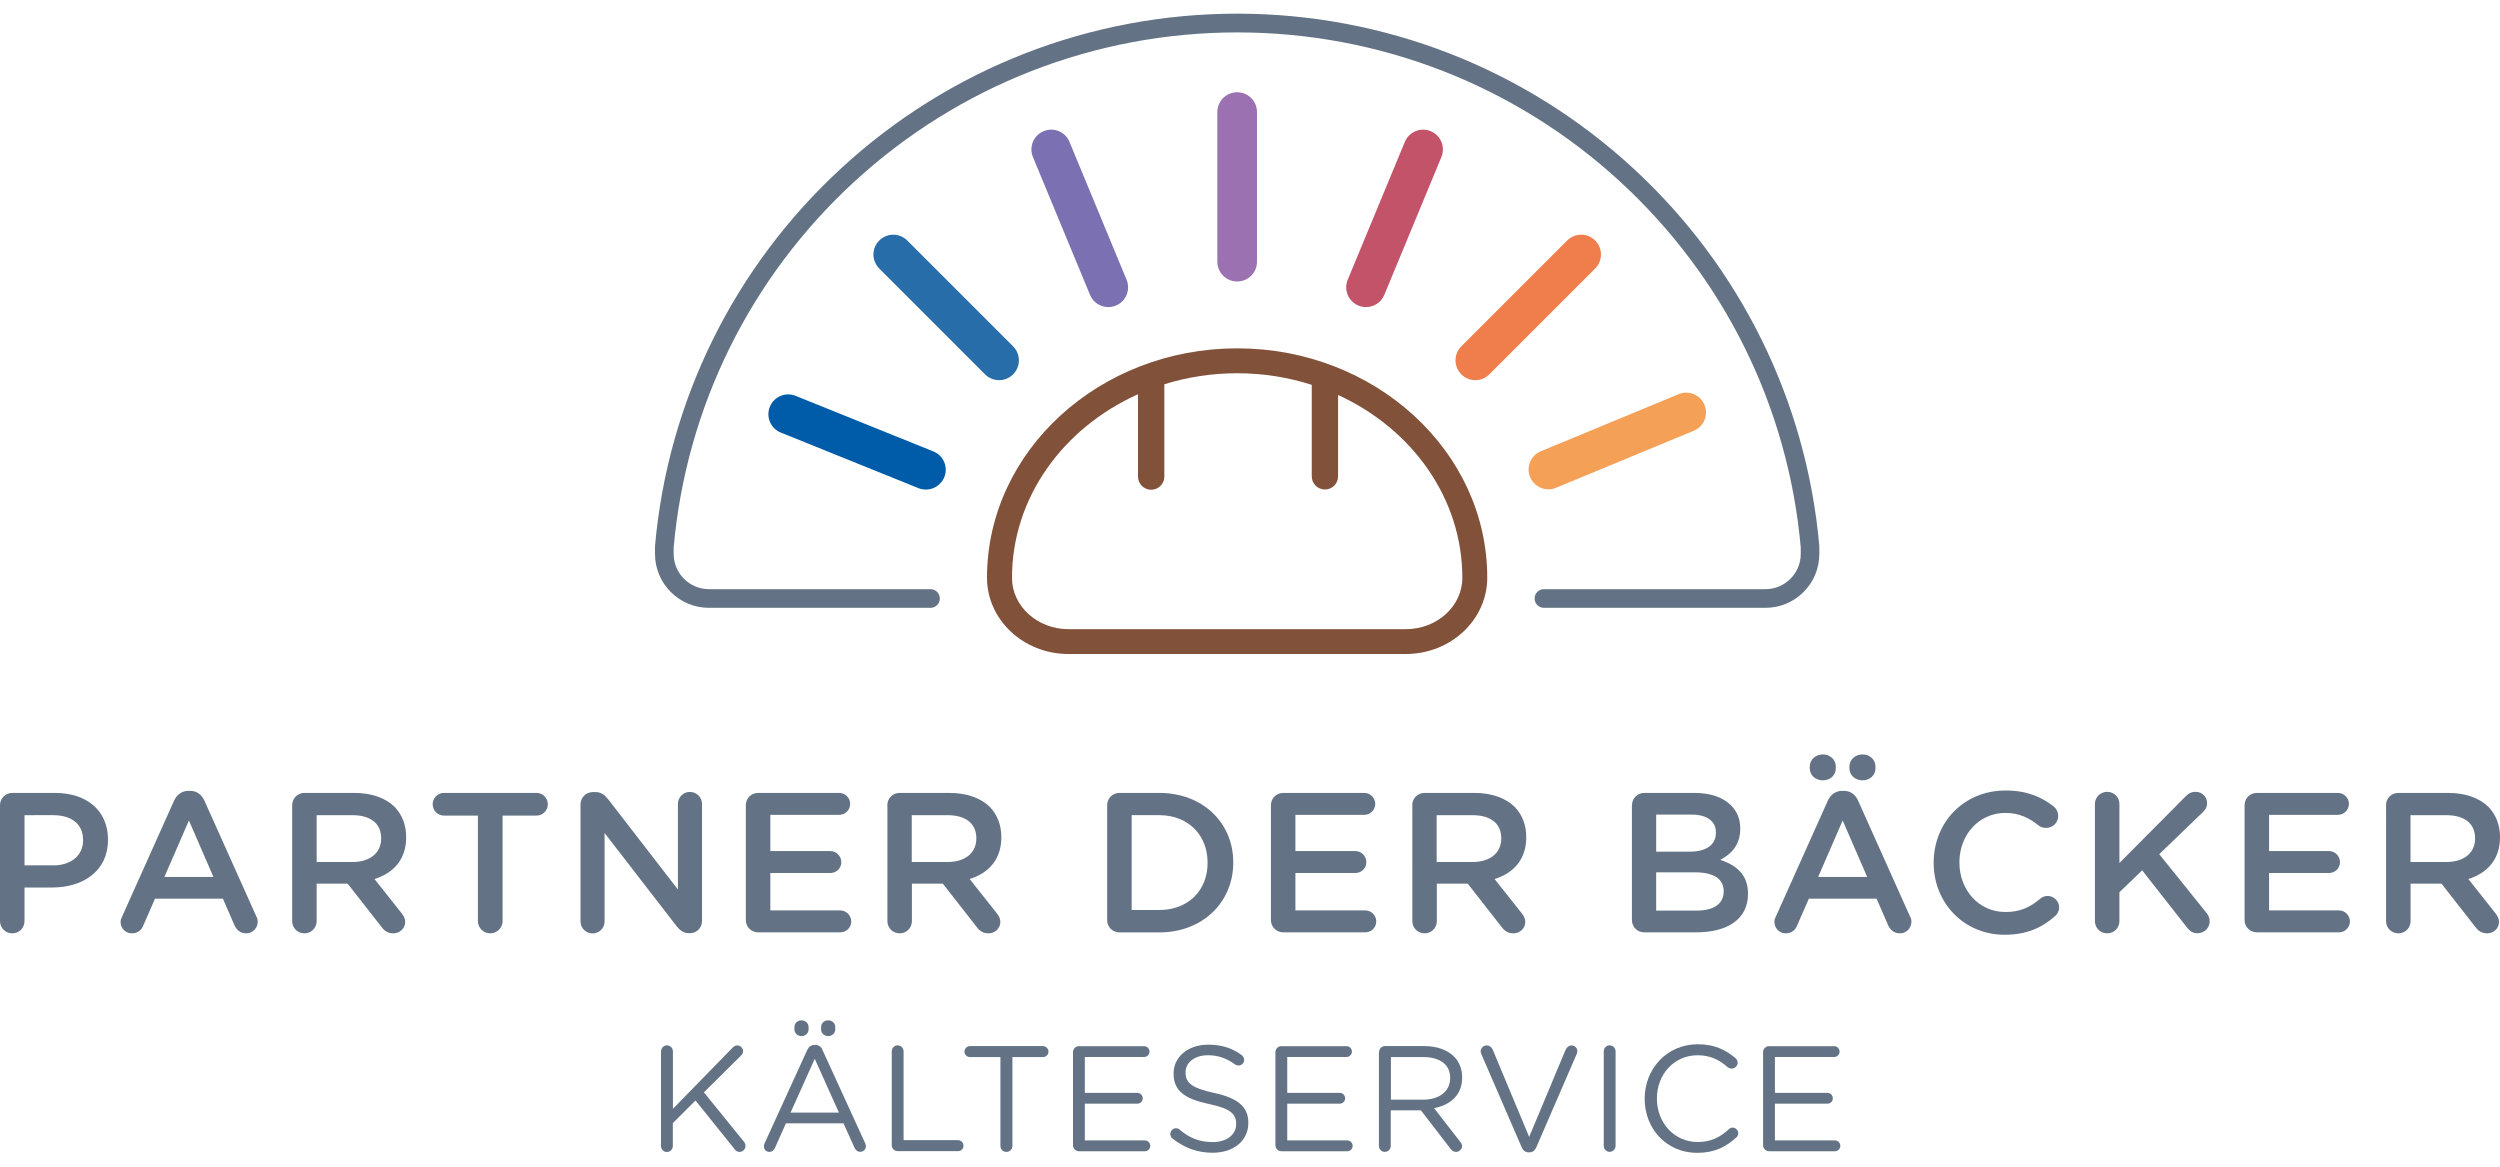 <?xml version="1.0" encoding="utf-8"?>
<!-- Generator: Adobe Illustrator 23.0.2, SVG Export Plug-In . SVG Version: 6.00 Build 0)  -->
<svg version="1.1" id="Ebene_1" xmlns="http://www.w3.org/2000/svg" xmlns:xlink="http://www.w3.org/1999/xlink" x="0px" y="0px"
	 viewBox="0 0 300 140" style="enable-background:new 0 0 300 140;" xml:space="preserve">
<style type="text/css">
	.st0{fill:#637385;}
	.st1{fill:#82513A;}
	.st2{fill:#005BA8;}
	.st3{fill:#276DA9;}
	.st4{fill:#7B71B2;}
	.st5{fill:#9B71B2;}
	.st6{fill:#C35369;}
	.st7{fill:#EF7E4C;}
	.st8{fill:#F5A057;}
</style>
<g>
	<g>
		<path class="st0" d="M0,96.63c0-0.84,0.65-1.48,1.48-1.48H6.6c3.92,0,6.36,2.22,6.36,5.59v0.05c0,3.75-3.01,5.71-6.69,5.71H2.94
			v4.04c0,0.81-0.65,1.46-1.46,1.46C0.65,112,0,111.35,0,110.54V96.63z M6.36,103.85c2.22,0,3.61-1.24,3.61-2.99v-0.05
			c0-1.96-1.41-2.99-3.61-2.99H2.94v6.02H6.36z"/>
	</g>
</g>
<g>
	<g>
		<path class="st0" d="M14.66,109.97l6.22-13.87c0.33-0.74,0.93-1.2,1.77-1.2h0.14c0.84,0,1.41,0.45,1.75,1.2l6.22,13.87
			c0.12,0.21,0.17,0.43,0.17,0.62c0,0.79-0.6,1.41-1.39,1.41c-0.69,0-1.17-0.41-1.43-1.03l-1.36-3.13H18.6l-1.41,3.23
			c-0.24,0.6-0.74,0.93-1.36,0.93c-0.77,0-1.36-0.6-1.36-1.36C14.47,110.42,14.54,110.21,14.66,109.97z M25.61,105.23l-2.94-6.77
			l-2.94,6.77H25.61z"/>
	</g>
</g>
<g>
	<g>
		<path class="st0" d="M35.06,96.63c0-0.84,0.65-1.48,1.48-1.48h5.98c2.1,0,3.75,0.62,4.83,1.67c0.88,0.91,1.39,2.15,1.39,3.61v0.05
			c0,2.68-1.55,4.3-3.8,5l3.2,4.04c0.29,0.36,0.48,0.67,0.48,1.12c0,0.81-0.69,1.36-1.41,1.36c-0.67,0-1.1-0.31-1.43-0.77
			l-4.06-5.19H38v4.5c0,0.81-0.65,1.46-1.46,1.46c-0.84,0-1.48-0.65-1.48-1.46V96.63z M42.3,103.44c2.1,0,3.44-1.1,3.44-2.8v-0.05
			c0-1.79-1.29-2.77-3.47-2.77H38v5.62H42.3z"/>
	</g>
</g>
<g>
	<g>
		<path class="st0" d="M57.34,97.87h-4.06c-0.77,0-1.36-0.62-1.36-1.36c0-0.74,0.6-1.36,1.36-1.36h11.12c0.74,0,1.34,0.62,1.34,1.36
			c0,0.74-0.6,1.36-1.34,1.36h-4.09v12.67c0,0.81-0.67,1.46-1.48,1.46c-0.81,0-1.48-0.65-1.48-1.46V97.87z"/>
	</g>
</g>
<g>
	<g>
		<path class="st0" d="M69.66,96.53c0-0.81,0.65-1.48,1.48-1.48h0.31c0.72,0,1.12,0.36,1.53,0.86l8.37,10.83V96.46
			c0-0.79,0.65-1.43,1.43-1.43c0.81,0,1.46,0.65,1.46,1.43v14.06c0,0.81-0.62,1.46-1.43,1.46h-0.12c-0.69,0-1.12-0.36-1.53-0.88
			l-8.61-11.14v10.62c0,0.79-0.65,1.43-1.43,1.43c-0.81,0-1.46-0.65-1.46-1.43V96.53z"/>
	</g>
	<g>
		<path class="st0" d="M89.5,110.4V96.63c0-0.84,0.65-1.48,1.48-1.48h9.73c0.72,0,1.31,0.6,1.31,1.31c0,0.74-0.6,1.32-1.31,1.32
			h-8.27v4.35h7.2c0.72,0,1.32,0.6,1.32,1.34c0,0.72-0.6,1.29-1.32,1.29h-7.2v4.49h8.39c0.72,0,1.32,0.6,1.32,1.32
			c0,0.74-0.6,1.31-1.32,1.31h-9.85C90.15,111.88,89.5,111.23,89.5,110.4z"/>
	</g>
	<g>
		<path class="st0" d="M106.48,96.63c0-0.84,0.65-1.48,1.48-1.48h5.98c2.1,0,3.75,0.62,4.83,1.67c0.88,0.91,1.39,2.15,1.39,3.61
			v0.05c0,2.68-1.55,4.3-3.8,5l3.2,4.04c0.29,0.36,0.48,0.67,0.48,1.12c0,0.81-0.69,1.36-1.41,1.36c-0.67,0-1.1-0.31-1.43-0.77
			l-4.06-5.19h-3.71v4.5c0,0.81-0.65,1.46-1.46,1.46c-0.84,0-1.48-0.65-1.48-1.46V96.63z M113.72,103.44c2.1,0,3.44-1.1,3.44-2.8
			v-0.05c0-1.79-1.29-2.77-3.47-2.77h-4.28v5.62H113.72z"/>
	</g>
	<g>
		<path class="st0" d="M132.86,96.63c0-0.84,0.65-1.48,1.48-1.48h4.76c5.26,0,8.89,3.61,8.89,8.32v0.05c0,4.71-3.63,8.37-8.89,8.37
			h-4.76c-0.84,0-1.48-0.65-1.48-1.48V96.63z M139.1,109.2c3.51,0,5.81-2.37,5.81-5.64v-0.05c0-3.28-2.3-5.69-5.81-5.69h-3.3v11.38
			H139.1z"/>
	</g>
</g>
<g>
	<g>
		<path class="st0" d="M152.51,110.4V96.63c0-0.84,0.65-1.48,1.48-1.48h9.73c0.72,0,1.31,0.6,1.31,1.31c0,0.74-0.6,1.32-1.31,1.32
			h-8.27v4.35h7.2c0.72,0,1.31,0.6,1.31,1.34c0,0.72-0.6,1.29-1.31,1.29h-7.2v4.49h8.39c0.72,0,1.31,0.6,1.31,1.32
			c0,0.74-0.6,1.31-1.31,1.31h-9.85C153.16,111.88,152.51,111.23,152.51,110.4z"/>
	</g>
</g>
<g>
	<g>
		<path class="st0" d="M169.47,96.63c0-0.84,0.65-1.48,1.48-1.48h5.98c2.1,0,3.75,0.62,4.83,1.67c0.88,0.91,1.39,2.15,1.39,3.61
			v0.05c0,2.68-1.55,4.3-3.8,5l3.2,4.04c0.29,0.36,0.48,0.67,0.48,1.12c0,0.81-0.69,1.36-1.41,1.36c-0.67,0-1.1-0.31-1.43-0.77
			l-4.06-5.19h-3.71v4.5c0,0.81-0.65,1.46-1.46,1.46c-0.84,0-1.48-0.65-1.48-1.46V96.63z M176.71,103.44c2.1,0,3.44-1.1,3.44-2.8
			v-0.05c0-1.79-1.29-2.77-3.47-2.77h-4.28v5.62H176.71z"/>
	</g>
	<g>
		<path class="st0" d="M195.84,96.63c0-0.84,0.65-1.48,1.48-1.48h6.02c1.91,0,3.42,0.53,4.37,1.48c0.74,0.74,1.12,1.65,1.12,2.77
			v0.05c0,2.01-1.15,3.08-2.39,3.73c1.96,0.67,3.32,1.79,3.32,4.06v0.05c0,2.99-2.46,4.59-6.19,4.59h-6.26
			c-0.84,0-1.48-0.65-1.48-1.48V96.63z M202.75,102.2c1.89,0,3.16-0.74,3.16-2.27v-0.05c0-1.32-1.05-2.13-2.94-2.13h-4.23v4.45
			H202.75z M203.61,109.27c2.01,0,3.23-0.79,3.23-2.29v-0.05c0-1.41-1.12-2.25-3.44-2.25h-4.66v4.59H203.61z"/>
	</g>
</g>
<g>
	<g>
		<path class="st0" d="M213.11,109.97l6.22-13.87c0.34-0.74,0.93-1.2,1.77-1.2h0.14c0.84,0,1.41,0.45,1.74,1.2l6.22,13.87
			c0.12,0.21,0.17,0.43,0.17,0.62c0,0.79-0.6,1.41-1.39,1.41c-0.69,0-1.17-0.41-1.43-1.03l-1.36-3.13h-8.13l-1.41,3.23
			c-0.24,0.6-0.74,0.93-1.36,0.93c-0.76,0-1.36-0.6-1.36-1.36C212.91,110.42,212.99,110.21,213.11,109.97z M220.3,92.01v0.17
			c0,0.86-0.69,1.46-1.55,1.46c-0.89,0-1.58-0.6-1.58-1.46v-0.17c0-0.86,0.69-1.48,1.58-1.48C219.61,90.53,220.3,91.15,220.3,92.01z
			 M224.06,105.23l-2.94-6.77l-2.94,6.77H224.06z M225.06,92.01v0.17c0,0.86-0.69,1.46-1.55,1.46c-0.88,0-1.58-0.6-1.58-1.46v-0.17
			c0-0.86,0.69-1.48,1.58-1.48C224.37,90.53,225.06,91.15,225.06,92.01z"/>
	</g>
</g>
<g>
	<g>
		<path class="st0" d="M232.04,103.56v-0.05c0-4.76,3.56-8.65,8.63-8.65c2.58,0,4.28,0.77,5.74,1.89c0.31,0.24,0.57,0.65,0.57,1.17
			c0,0.81-0.65,1.43-1.46,1.43c-0.41,0-0.69-0.14-0.88-0.29c-1.15-0.93-2.39-1.51-3.99-1.51c-3.18,0-5.52,2.63-5.52,5.91v0.05
			c0,3.28,2.32,5.93,5.52,5.93c1.77,0,2.97-0.57,4.18-1.6c0.22-0.19,0.53-0.33,0.88-0.33c0.74,0,1.39,0.62,1.39,1.36
			c0,0.45-0.22,0.81-0.48,1.05c-1.58,1.39-3.37,2.25-6.07,2.25C235.68,112.17,232.04,108.36,232.04,103.56z"/>
	</g>
</g>
<g>
	<g>
		<path class="st0" d="M251.39,96.48c0-0.81,0.65-1.46,1.48-1.46c0.81,0,1.46,0.65,1.46,1.46v7.08l7.94-7.99
			c0.34-0.36,0.69-0.55,1.22-0.55c0.81,0,1.36,0.65,1.36,1.36c0,0.45-0.19,0.79-0.53,1.1l-5.21,5.02l5.64,7.01
			c0.24,0.31,0.41,0.6,0.41,1.05c0,0.81-0.65,1.43-1.48,1.43c-0.57,0-0.93-0.29-1.24-0.69l-5.38-6.86l-2.73,2.63v3.47
			c0,0.81-0.65,1.46-1.46,1.46c-0.84,0-1.48-0.65-1.48-1.46V96.48z"/>
	</g>
	<g>
		<path class="st0" d="M269.35,110.4V96.63c0-0.84,0.65-1.48,1.48-1.48h9.73c0.72,0,1.31,0.6,1.31,1.31c0,0.74-0.6,1.32-1.31,1.32
			h-8.27v4.35h7.2c0.72,0,1.31,0.6,1.31,1.34c0,0.72-0.6,1.29-1.31,1.29h-7.2v4.49h8.39c0.72,0,1.31,0.6,1.31,1.32
			c0,0.74-0.6,1.31-1.31,1.31h-9.85C269.99,111.88,269.35,111.23,269.35,110.4z"/>
	</g>
</g>
<g>
	<g>
		<path class="st0" d="M286.32,96.63c0-0.84,0.65-1.48,1.48-1.48h5.98c2.1,0,3.75,0.62,4.83,1.67c0.88,0.91,1.39,2.15,1.39,3.61
			v0.05c0,2.68-1.55,4.3-3.8,5l3.2,4.04c0.29,0.36,0.48,0.67,0.48,1.12c0,0.81-0.69,1.36-1.41,1.36c-0.67,0-1.1-0.31-1.43-0.77
			l-4.06-5.19h-3.71v4.5c0,0.81-0.65,1.46-1.46,1.46c-0.84,0-1.48-0.65-1.48-1.46V96.63z M293.57,103.44c2.1,0,3.44-1.1,3.44-2.8
			v-0.05c0-1.79-1.29-2.77-3.47-2.77h-4.28v5.62H293.57z"/>
	</g>
</g>
<g>
	<g>
		<path class="st0" d="M79.33,126.16c0-0.4,0.32-0.72,0.7-0.72c0.4,0,0.72,0.32,0.72,0.72v6.9l7.18-7.36
			c0.16-0.14,0.32-0.25,0.56-0.25c0.38,0,0.68,0.34,0.68,0.7c0,0.2-0.09,0.36-0.23,0.5l-4.47,4.43l4.79,5.91
			c0.13,0.16,0.2,0.31,0.2,0.52c0,0.38-0.32,0.72-0.72,0.72c-0.27,0-0.45-0.14-0.58-0.32l-4.7-5.85l-2.72,2.72v2.74
			c0,0.4-0.32,0.72-0.72,0.72c-0.38,0-0.7-0.32-0.7-0.72V126.16z"/>
	</g>
</g>
<g>
	<g>
		<path class="st0" d="M91.75,137.2l5.11-11.18c0.18-0.4,0.45-0.63,0.9-0.63h0.07c0.43,0,0.72,0.23,0.88,0.63l5.11,11.16
			c0.05,0.13,0.09,0.25,0.09,0.36c0,0.38-0.31,0.68-0.68,0.68c-0.34,0-0.58-0.23-0.7-0.52l-1.31-2.9h-6.91L93,137.74
			c-0.13,0.31-0.36,0.49-0.68,0.49c-0.36,0-0.65-0.29-0.65-0.65C91.66,137.47,91.68,137.35,91.75,137.2z M100.67,133.51l-2.9-6.45
			l-2.9,6.45H100.67z M97.03,123.25v0.27c0,0.47-0.38,0.81-0.85,0.81c-0.47,0-0.85-0.34-0.85-0.81v-0.27c0-0.47,0.38-0.81,0.85-0.81
			C96.65,122.44,97.03,122.78,97.03,123.25z M100.23,123.25v0.27c0,0.47-0.38,0.81-0.85,0.81c-0.47,0-0.85-0.34-0.85-0.81v-0.27
			c0-0.47,0.38-0.81,0.85-0.81C99.86,122.44,100.23,122.78,100.23,123.25z"/>
	</g>
</g>
<g>
	<g>
		<path class="st0" d="M107.01,126.16c0-0.4,0.32-0.72,0.7-0.72c0.4,0,0.72,0.32,0.72,0.72v10.66h6.54c0.36,0,0.65,0.31,0.65,0.67
			c0,0.36-0.29,0.65-0.65,0.65h-7.26c-0.38,0-0.7-0.32-0.7-0.72V126.16z"/>
	</g>
</g>
<g>
	<g>
		<path class="st0" d="M120.06,126.85h-3.66c-0.36,0-0.67-0.29-0.67-0.65c0-0.36,0.31-0.67,0.67-0.67h8.75
			c0.36,0,0.67,0.31,0.67,0.67c0,0.36-0.31,0.65-0.67,0.65h-3.66v10.66c0,0.4-0.32,0.72-0.72,0.72c-0.4,0-0.72-0.32-0.72-0.72
			V126.85z"/>
	</g>
	<g>
		<path class="st0" d="M128.76,137.42v-11.16c0-0.4,0.32-0.72,0.7-0.72h7.83c0.36,0,0.65,0.29,0.65,0.65c0,0.36-0.29,0.65-0.65,0.65
			h-7.11v4.3h6.3c0.36,0,0.65,0.31,0.65,0.65c0,0.36-0.29,0.65-0.65,0.65h-6.3v4.41h7.2c0.36,0,0.65,0.29,0.65,0.65
			c0,0.36-0.29,0.65-0.65,0.65h-7.92C129.08,138.14,128.76,137.82,128.76,137.42z"/>
	</g>
	<g>
		<path class="st0" d="M140.71,136.63c-0.16-0.11-0.27-0.31-0.27-0.54c0-0.4,0.31-0.7,0.68-0.7c0.18,0,0.34,0.07,0.43,0.16
			c1.19,1.01,2.38,1.5,3.98,1.5c1.69,0,2.81-0.9,2.81-2.14v-0.04c0-1.17-0.63-1.84-3.28-2.39c-2.9-0.63-4.23-1.57-4.23-3.64v-0.04
			c0-1.98,1.75-3.44,4.14-3.44c1.66,0,2.86,0.41,4.02,1.24c0.14,0.11,0.31,0.31,0.31,0.58c0,0.38-0.31,0.68-0.68,0.68
			c-0.16,0-0.29-0.04-0.41-0.13c-1.06-0.77-2.09-1.1-3.26-1.1c-1.64,0-2.68,0.9-2.68,2.03v0.04c0,1.19,0.65,1.85,3.42,2.45
			c2.81,0.61,4.11,1.64,4.11,3.57v0.04c0,2.16-1.8,3.57-4.3,3.57C143.65,138.32,142.12,137.74,140.71,136.63z"/>
	</g>
	<g>
		<path class="st0" d="M153.05,137.42v-11.16c0-0.4,0.32-0.72,0.7-0.72h7.83c0.36,0,0.65,0.29,0.65,0.65c0,0.36-0.29,0.65-0.65,0.65
			h-7.11v4.3h6.3c0.36,0,0.65,0.31,0.65,0.65c0,0.36-0.29,0.65-0.65,0.65h-6.3v4.41h7.2c0.36,0,0.65,0.29,0.65,0.65
			c0,0.36-0.29,0.65-0.65,0.65h-7.92C153.37,138.14,153.05,137.82,153.05,137.42z"/>
	</g>
</g>
<g>
	<g>
		<path class="st0" d="M165.49,126.25c0-0.4,0.32-0.72,0.7-0.72h4.72c1.55,0,2.79,0.47,3.58,1.26c0.61,0.61,0.97,1.49,0.97,2.49
			v0.04c0,2.07-1.4,3.28-3.37,3.66l3.13,4.03c0.14,0.16,0.23,0.32,0.23,0.52c0,0.38-0.36,0.7-0.72,0.7c-0.29,0-0.5-0.16-0.67-0.38
			l-3.55-4.61h-3.62v4.27c0,0.4-0.32,0.72-0.72,0.72c-0.38,0-0.7-0.32-0.7-0.72V126.25z M170.78,131.96c1.89,0,3.24-0.97,3.24-2.59
			v-0.04c0-1.55-1.19-2.48-3.22-2.48h-3.89v5.11H170.78z"/>
	</g>
</g>
<g>
	<g>
		<path class="st0" d="M182.61,137.69l-4.86-11.22c-0.05-0.11-0.07-0.2-0.07-0.32c0-0.36,0.32-0.7,0.72-0.7
			c0.36,0,0.61,0.23,0.74,0.54l4.36,10.44l4.38-10.48c0.13-0.25,0.38-0.5,0.7-0.5c0.4,0,0.7,0.32,0.7,0.68
			c0,0.11-0.02,0.2-0.05,0.29l-4.88,11.27c-0.16,0.36-0.41,0.59-0.83,0.59h-0.07C183.03,138.28,182.76,138.05,182.61,137.69z"/>
	</g>
	<g>
		<path class="st0" d="M192.45,126.16c0-0.4,0.32-0.72,0.7-0.72c0.4,0,0.72,0.32,0.72,0.72v11.34c0,0.4-0.32,0.72-0.72,0.72
			c-0.38,0-0.7-0.32-0.7-0.72V126.16z"/>
	</g>
	<g>
		<path class="st0" d="M197.36,131.87v-0.04c0-3.57,2.67-6.52,6.37-6.52c2.03,0,3.33,0.67,4.5,1.64c0.14,0.13,0.29,0.32,0.29,0.58
			c0,0.38-0.34,0.7-0.72,0.7c-0.2,0-0.36-0.09-0.47-0.16c-0.97-0.86-2.07-1.44-3.62-1.44c-2.79,0-4.88,2.27-4.88,5.17v0.04
			c0,2.92,2.11,5.2,4.88,5.2c1.57,0,2.67-0.54,3.75-1.53c0.11-0.11,0.27-0.2,0.45-0.2c0.36,0,0.68,0.32,0.68,0.68
			c0,0.22-0.11,0.4-0.23,0.5c-1.24,1.13-2.61,1.85-4.68,1.85C200.04,138.36,197.36,135.49,197.36,131.87z"/>
	</g>
	<g>
		<path class="st0" d="M211.57,137.42v-11.16c0-0.4,0.32-0.72,0.7-0.72h7.83c0.36,0,0.65,0.29,0.65,0.65c0,0.36-0.29,0.65-0.65,0.65
			h-7.11v4.3h6.3c0.36,0,0.65,0.31,0.65,0.65c0,0.36-0.29,0.65-0.65,0.65h-6.3v4.41h7.2c0.36,0,0.65,0.29,0.65,0.65
			c0,0.36-0.29,0.65-0.65,0.65h-7.92C211.89,138.14,211.57,137.82,211.57,137.42z"/>
	</g>
</g>
<path class="st1" d="M148.46,41.8c-16.55,0-30.02,12.35-30.02,27.53c0,5.05,4.38,9.15,9.77,9.15h40.49c5.39,0,9.77-4.11,9.77-9.15
	C178.48,54.15,165.01,41.8,148.46,41.8z M168.71,75.5h-40.49c-3.74,0-6.78-2.77-6.78-6.16c0-9.65,6.17-18.02,15.12-22.03v9.88
	c0,0.87,0.71,1.58,1.58,1.58c0.87,0,1.58-0.71,1.58-1.58V46.11c2.74-0.85,5.68-1.32,8.74-1.32c3.14,0,6.14,0.49,8.95,1.39v10.98
	c0,0.88,0.71,1.58,1.58,1.58c0.88,0,1.58-0.71,1.58-1.58V47.4c8.84,4.04,14.91,12.35,14.91,21.93
	C175.49,72.73,172.45,75.5,168.71,75.5z"/>
<g>
	<path class="st0" d="M211.86,72.94h-26.59c-0.62,0-1.12-0.5-1.12-1.12c0-0.62,0.5-1.12,1.12-1.12h26.59c2.33,0,4.23-1.9,4.23-4.23
		V65.7c-1.49-16.82-9.18-32.4-21.65-43.88c-12.56-11.56-28.88-17.93-45.97-17.93c-17.08,0-33.4,6.37-45.96,17.92
		C90.03,33.29,82.34,48.87,80.84,65.69v0.78c0,2.33,1.9,4.23,4.23,4.23h26.59c0.62,0,1.12,0.5,1.12,1.12c0,0.62-0.5,1.12-1.12,1.12
		H85.07c-3.57,0-6.47-2.9-6.47-6.47l0-0.93c1.53-17.39,9.48-33.51,22.38-45.38c12.97-11.94,29.84-18.52,47.48-18.52
		c17.65,0,34.51,6.58,47.49,18.52c12.9,11.87,20.84,27.99,22.37,45.39l0,0.1v0.81C218.33,70.04,215.42,72.94,211.86,72.94"/>
</g>
<g>
	<path class="st2" d="M111.11,58.75c-0.3,0-0.6-0.06-0.89-0.17L93.7,51.91c-1.22-0.49-1.81-1.87-1.32-3.09
		c0.49-1.22,1.87-1.81,3.09-1.32L112,54.17c1.22,0.49,1.81,1.87,1.32,3.09C112.94,58.18,112.05,58.75,111.11,58.75"/>
</g>
<g>
	<path class="st3" d="M119.89,45.62c-0.61,0-1.22-0.23-1.68-0.7l-12.7-12.7c-0.93-0.93-0.93-2.43,0-3.36s2.43-0.93,3.36,0l12.7,12.7
		c0.93,0.93,0.93,2.43,0,3.36C121.11,45.39,120.5,45.62,119.89,45.62"/>
</g>
<g>
	<path class="st4" d="M133,36.85c-0.93,0-1.82-0.55-2.2-1.47l-6.85-16.54c-0.5-1.21,0.07-2.6,1.29-3.1c1.21-0.5,2.6,0.07,3.1,1.29
		l6.85,16.54c0.5,1.21-0.07,2.6-1.29,3.1C133.61,36.79,133.3,36.85,133,36.85"/>
</g>
<g>
	<path class="st5" d="M148.46,33.78c-1.31,0-2.38-1.06-2.38-2.38V13.45c0-1.31,1.06-2.38,2.38-2.38s2.38,1.06,2.38,2.38v17.96
		C150.84,32.72,149.78,33.78,148.46,33.78"/>
</g>
<g>
	<path class="st6" d="M163.92,36.85c-0.3,0-0.61-0.06-0.91-0.18c-1.21-0.5-1.79-1.89-1.28-3.11l6.85-16.53
		c0.5-1.21,1.89-1.79,3.1-1.29c1.21,0.5,1.79,1.89,1.29,3.1l-6.85,16.54C165.74,36.3,164.86,36.85,163.92,36.85"/>
</g>
<g>
	<path class="st7" d="M177.04,45.62c-0.61,0-1.22-0.23-1.68-0.7c-0.93-0.93-0.93-2.43,0-3.36l12.7-12.7c0.93-0.93,2.43-0.93,3.36,0
		c0.93,0.93,0.93,2.43,0,3.36l-12.7,12.7C178.25,45.39,177.64,45.62,177.04,45.62"/>
</g>
<g>
	<path class="st8" d="M185.81,58.72c-0.93,0-1.82-0.55-2.2-1.47c-0.5-1.21,0.07-2.6,1.29-3.1l16.54-6.85c1.21-0.5,2.6,0.07,3.1,1.29
		c0.5,1.21-0.07,2.6-1.29,3.1l-16.54,6.85C186.42,58.67,186.11,58.72,185.81,58.72"/>
</g>
</svg>
